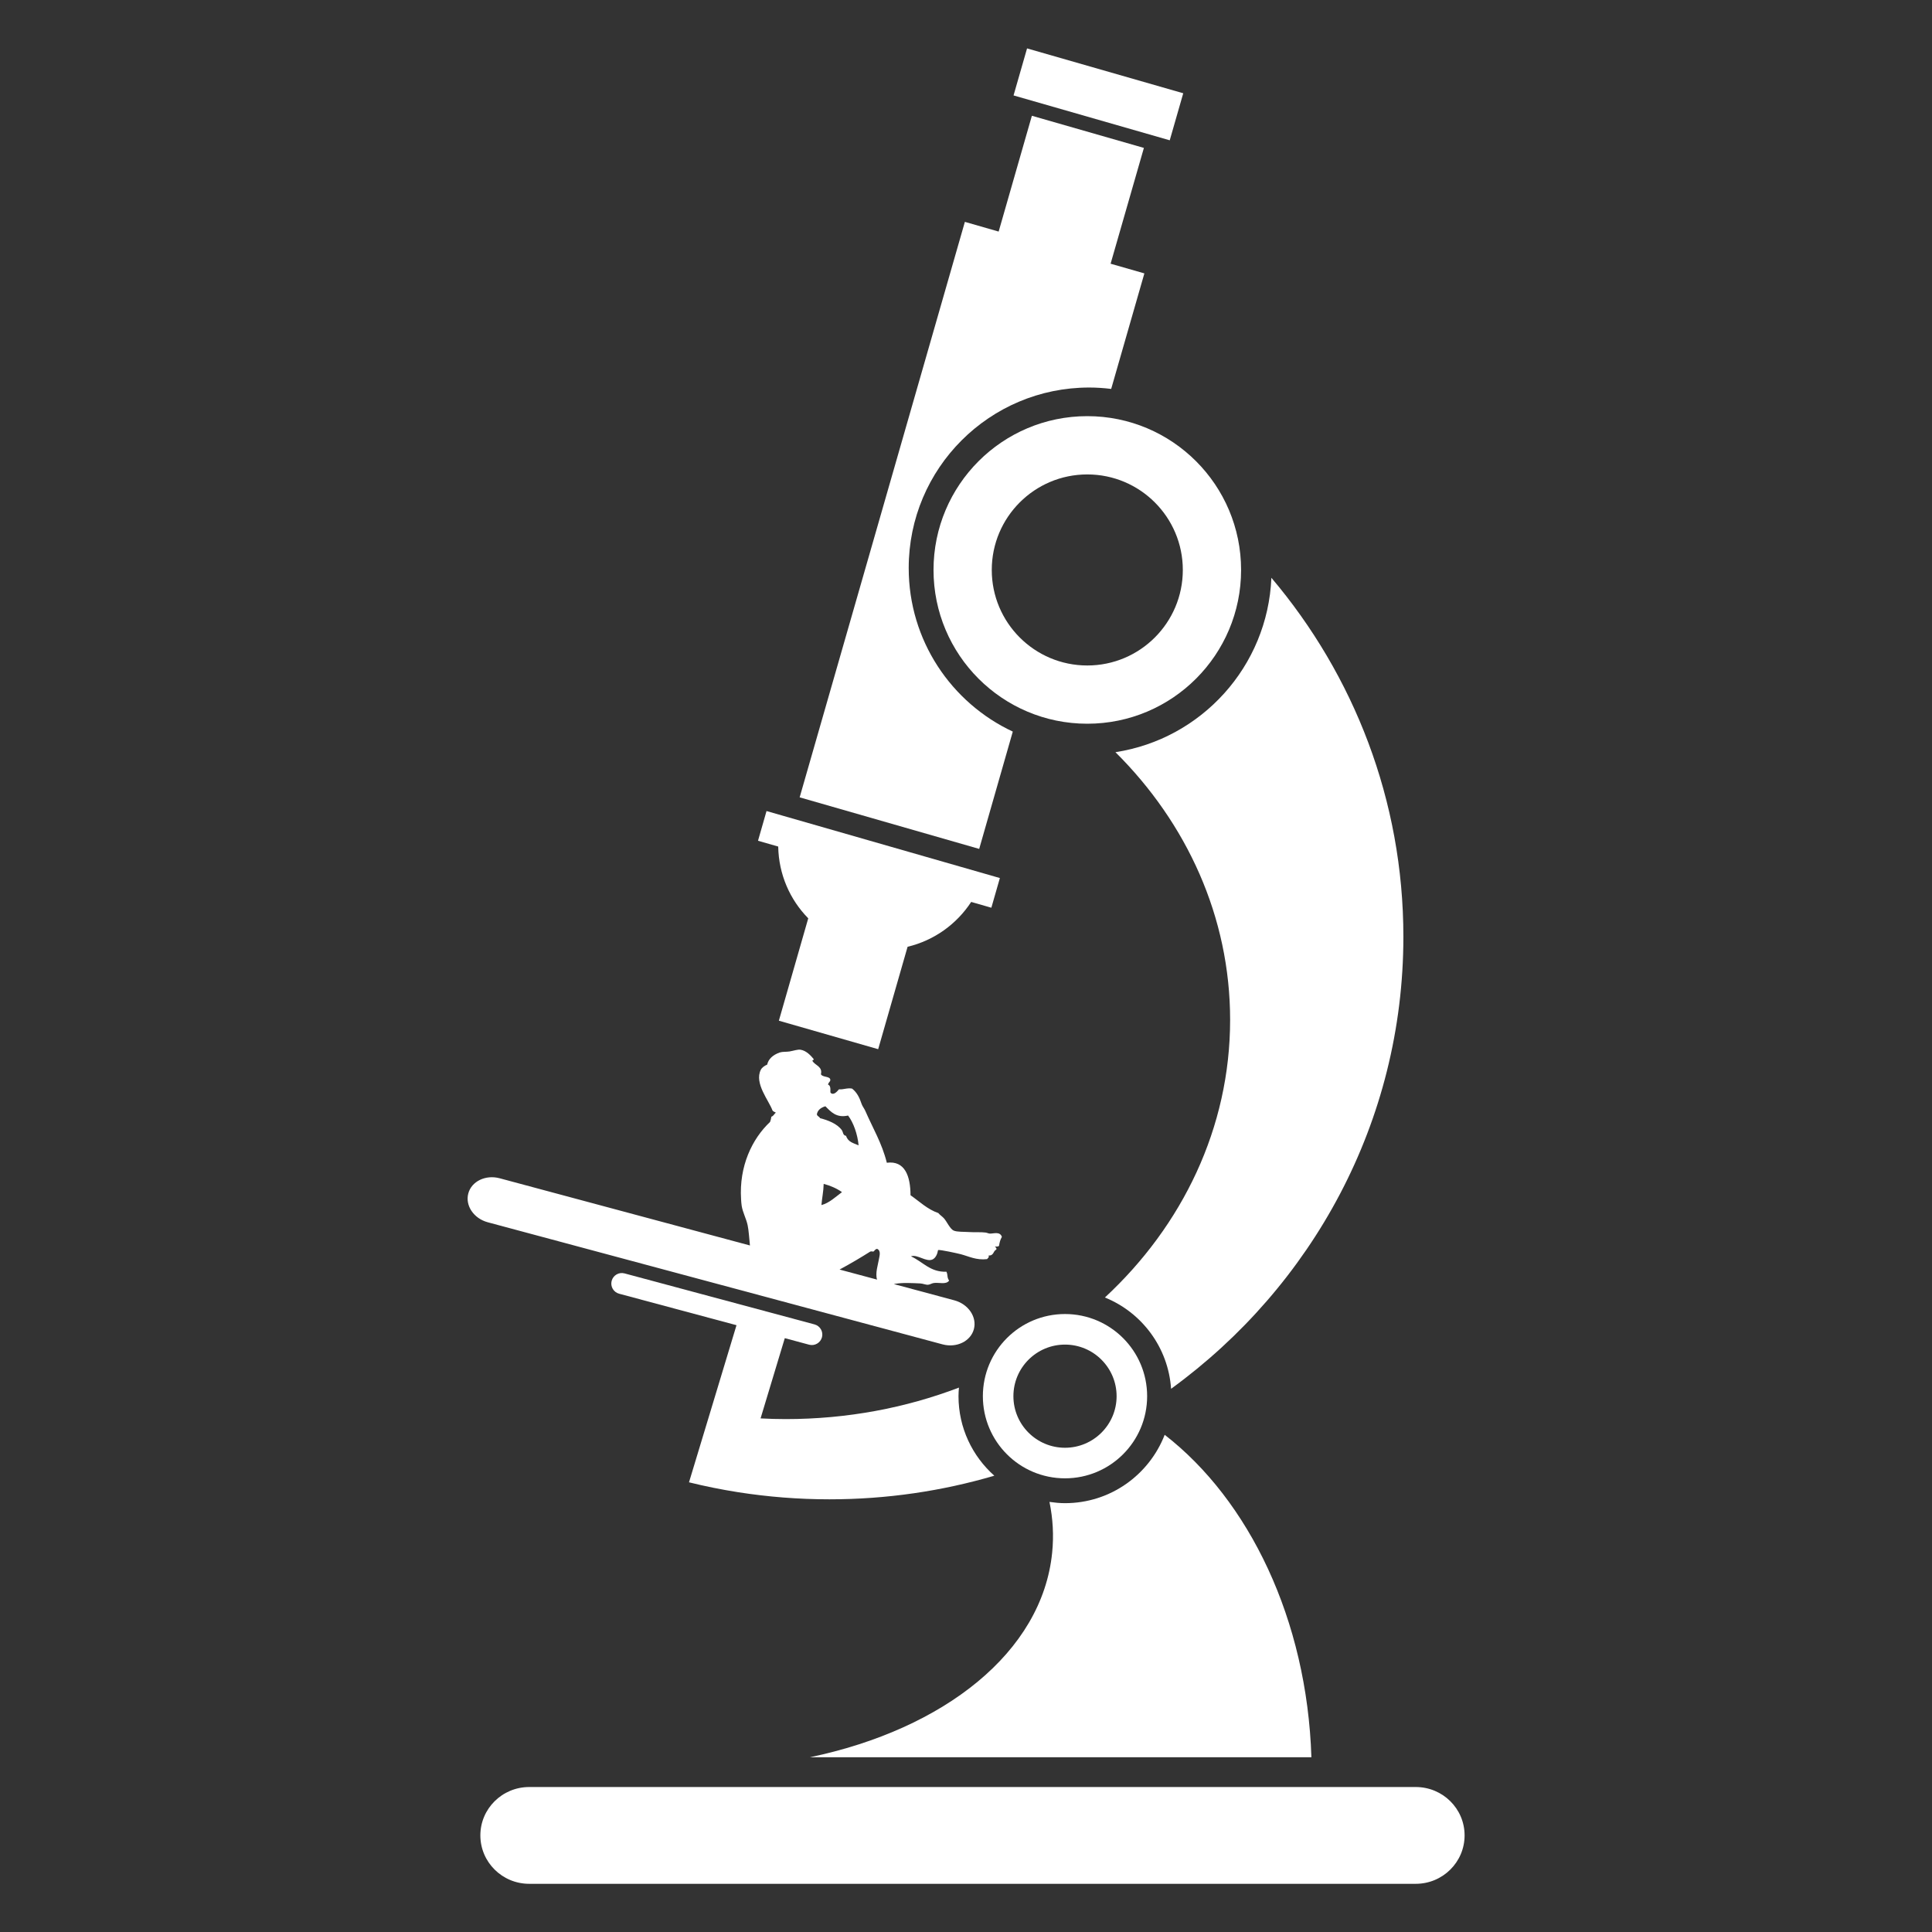 <?xml version="1.0" encoding="utf-8"?>
<!-- Generator: Adobe Illustrator 15.0.0, SVG Export Plug-In . SVG Version: 6.00 Build 0)  -->
<!DOCTYPE svg PUBLIC "-//W3C//DTD SVG 1.0//EN" "http://www.w3.org/TR/2001/REC-SVG-20010904/DTD/svg10.dtd">
<svg version="1.0" id="Ebene_1" xmlns="http://www.w3.org/2000/svg" xmlns:xlink="http://www.w3.org/1999/xlink" x="0px" y="0px"
	 width="56.69px" height="56.69px" viewBox="0 0 56.69 56.69" enable-background="new 0 0 56.69 56.69" xml:space="preserve">
<rect x="0" y="0" width="56.69" height="56.69" fill="#333333" stroke="none"/>
<g>
	<path fill-rule="evenodd" clip-rule="evenodd" fill="#FFFFFF" d="M41.542,52.436H15.528c-0.791,0-1.433,0.635-1.433,1.419
		c0,0.785,0.642,1.421,1.433,1.421h26.014c0.791,0,1.433-0.636,1.433-1.421C42.975,53.07,42.333,52.436,41.542,52.436z"/>
	<path fill-rule="evenodd" clip-rule="evenodd" fill="#FFFFFF" d="M27.392,16.724c0,2.492,2.02,4.512,4.512,4.512
		s4.513-2.021,4.513-4.512c0-2.492-2.021-4.513-4.513-4.513S27.392,14.232,27.392,16.724z M34.707,16.724
		c0,1.547-1.255,2.803-2.803,2.803s-2.803-1.255-2.803-2.803c0-1.548,1.255-2.803,2.803-2.803S34.707,15.176,34.707,16.724z"/>
	<path fill-rule="evenodd" clip-rule="evenodd" fill="#FFFFFF" d="M31.25,43.378c1.331,0,2.41-1.079,2.41-2.41
		c0-1.332-1.079-2.411-2.41-2.411c-1.332,0-2.41,1.079-2.41,2.411C28.84,42.299,29.918,43.378,31.25,43.378z M31.25,39.454
		c0.835,0,1.514,0.678,1.514,1.514s-0.679,1.513-1.514,1.513c-0.836,0-1.514-0.677-1.514-1.513S30.414,39.454,31.25,39.454z"/>
	<path fill-rule="evenodd" clip-rule="evenodd" fill="#FFFFFF" d="M32.73,22.071c2.092,2.078,3.365,4.832,3.365,7.854
		c0,3.167-1.4,6.038-3.674,8.147c1.081,0.438,1.858,1.462,1.942,2.679c4.136-3.008,6.816-7.83,6.816-13.265
		c0-4.003-1.454-7.673-3.873-10.532C37.198,19.557,35.252,21.684,32.73,22.071z"/>
	<path fill-rule="evenodd" clip-rule="evenodd" fill="#FFFFFF" d="M34.175,42.101c-0.455,1.172-1.591,2.006-2.925,2.006
		c-0.155,0-0.307-0.016-0.456-0.037c0.101,0.489,0.13,0.987,0.079,1.489c-0.293,2.921-3.173,5.181-7.107,6.003H38.48
		C38.35,47.522,36.653,44.024,34.175,42.101z"/>
	<path fill-rule="evenodd" clip-rule="evenodd" fill="#FFFFFF" d="M20.217,43.495c0.474,0.117,0.956,0.214,1.445,0.291
		c0.872,0.136,1.764,0.208,2.675,0.208c1.683,0,3.307-0.242,4.839-0.693c-0.643-0.571-1.051-1.404-1.051-2.333
		c0-0.085,0.006-0.168,0.013-0.252c-1.562,0.595-3.279,0.924-5.082,0.924c-0.248,0-0.494-0.007-0.739-0.02l0.711-2.355l0.713,0.192
		c0.165,0.044,0.333-0.053,0.378-0.218c0.044-0.164-0.054-0.333-0.218-0.377l-5.576-1.497c-0.165-0.044-0.333,0.054-0.377,0.218
		s0.053,0.333,0.218,0.378l3.445,0.924l-0.78,2.581L20.217,43.495z"/>
	<path fill-rule="evenodd" clip-rule="evenodd" fill="#FFFFFF" d="M27.656,39.447c0.413,0.111,0.824-0.09,0.92-0.445
		c0.096-0.356-0.161-0.736-0.573-0.847l-1.776-0.477c0.013-0.002,0.028-0.004,0.04-0.007c0.219-0.04,0.499-0.022,0.734-0.012
		c0.079,0.003,0.158,0.043,0.23,0.039c0.057-0.004,0.106-0.042,0.167-0.051c0.156-0.023,0.36,0.056,0.451-0.07
		c-0.071-0.112-0.029-0.151-0.078-0.262c-0.474,0.021-0.697-0.297-1.042-0.451c0.194-0.068,0.448,0.181,0.638,0.09
		c0.088-0.044,0.139-0.156,0.158-0.274c0.061-0.016,0.56,0.095,0.667,0.122c0.244,0.065,0.453,0.18,0.771,0.144
		c0.019-0.032,0.067-0.044,0.045-0.106c0.16,0.006,0.129-0.13,0.223-0.172c0.027-0.039-0.02-0.07-0.039-0.094
		c0.032,0.006,0.099,0.01,0.122-0.019c0.018-0.107,0.032-0.168,0.084-0.263c-0.058-0.164-0.233-0.094-0.351-0.095
		c-0.042-0.001-0.079-0.024-0.129-0.031c-0.141-0.018-0.314-0.003-0.476-0.014c-0.163-0.011-0.358,0-0.456-0.043
		c-0.111-0.046-0.205-0.272-0.293-0.366c-0.055-0.058-0.108-0.086-0.16-0.149c-0.32-0.109-0.552-0.339-0.816-0.523
		c-0.002-0.564-0.166-1.022-0.695-0.953c-0.146-0.581-0.407-1.005-0.633-1.525c-0.03-0.068-0.083-0.132-0.105-0.195
		c-0.064-0.19-0.135-0.34-0.282-0.456c-0.146-0.027-0.254,0.034-0.384,0.021c-0.062,0.073-0.162,0.187-0.247,0.101
		c-0.02-0.021,0.031-0.203-0.074-0.238c0.01-0.078,0.085-0.09,0.063-0.16c-0.029-0.089-0.228-0.054-0.272-0.145
		c0.053-0.227-0.164-0.254-0.246-0.386c-0.019-0.043,0.058-0.015,0.027-0.067c-0.079-0.095-0.209-0.239-0.377-0.266
		c-0.084-0.015-0.202,0.03-0.329,0.051c-0.104,0.015-0.198,0.002-0.282,0.029c-0.198,0.069-0.333,0.188-0.37,0.356
		c-0.085,0.036-0.157,0.091-0.188,0.154c-0.195,0.395,0.234,0.891,0.345,1.194c0.023,0.032,0.064,0.04,0.097,0.06
		c-0.048,0.037-0.063,0.098-0.131,0.121c-0.007,0.056-0.022,0.105-0.039,0.154c-0.529,0.497-0.911,1.302-0.85,2.264
		c0.003,0.061,0.008,0.134,0.018,0.198c0.031,0.196,0.134,0.373,0.175,0.571c0.031,0.144,0.047,0.395,0.067,0.591l-7.345-1.972
		c-0.412-0.11-0.824,0.09-0.919,0.445c-0.096,0.357,0.16,0.737,0.573,0.847L27.656,39.447z M24.219,32.461
		c0.166,0.166,0.321,0.348,0.666,0.272c0.157,0.206,0.277,0.544,0.309,0.874c-0.145-0.063-0.312-0.094-0.368-0.279
		c-0.097-0.012-0.082-0.107-0.125-0.167c-0.138-0.191-0.406-0.29-0.64-0.352c-0.021-0.05-0.079-0.051-0.092-0.111
		C23.99,32.574,24.083,32.501,24.219,32.461z M24.706,34.98c-0.182,0.134-0.37,0.319-0.603,0.38
		c0.017-0.211,0.061-0.401,0.066-0.622C24.369,34.792,24.549,34.869,24.706,34.98z M24.642,37.248
		c0.331-0.178,0.634-0.359,0.893-0.523c0.044-0.017,0.061,0.006,0.099-0.003c0.031-0.028,0.046-0.067,0.101-0.078
		c0.13,0.057,0.066,0.223,0.05,0.329c-0.018,0.124-0.109,0.385-0.05,0.574l-1.1-0.295C24.638,37.251,24.64,37.249,24.642,37.248z"/>
	
		<rect x="29.852" y="2.048" transform="matrix(0.961 0.276 -0.276 0.961 2.014 -8.787)" fill-rule="evenodd" clip-rule="evenodd" fill="#FFFFFF" width="4.769" height="1.436"/>
	<path fill-rule="evenodd" clip-rule="evenodd" fill="#FFFFFF" d="M23.716,26.946l-0.862,3.004l2.914,0.836l0.863-3.005
		c0.777-0.186,1.441-0.664,1.866-1.316l0.592,0.17l0.25-0.871l-0.463-0.133l-5.921-1.7l-0.463-0.133l-0.25,0.872l0.593,0.17
		C22.849,25.658,23.18,26.401,23.716,26.946z"/>
	<path fill-rule="evenodd" clip-rule="evenodd" fill="#FFFFFF" d="M29.718,21.467c-1.804-0.844-3.054-2.675-3.054-4.799
		c0-2.926,2.372-5.297,5.296-5.297c0.218,0,0.434,0.015,0.645,0.041l0.974-3.39l-0.991-0.284l0.977-3.398l-3.287-0.943l-0.975,3.398
		l-0.991-0.285l-4.848,16.886l5.268,1.513L29.718,21.467z"/>
</g>
</svg>
